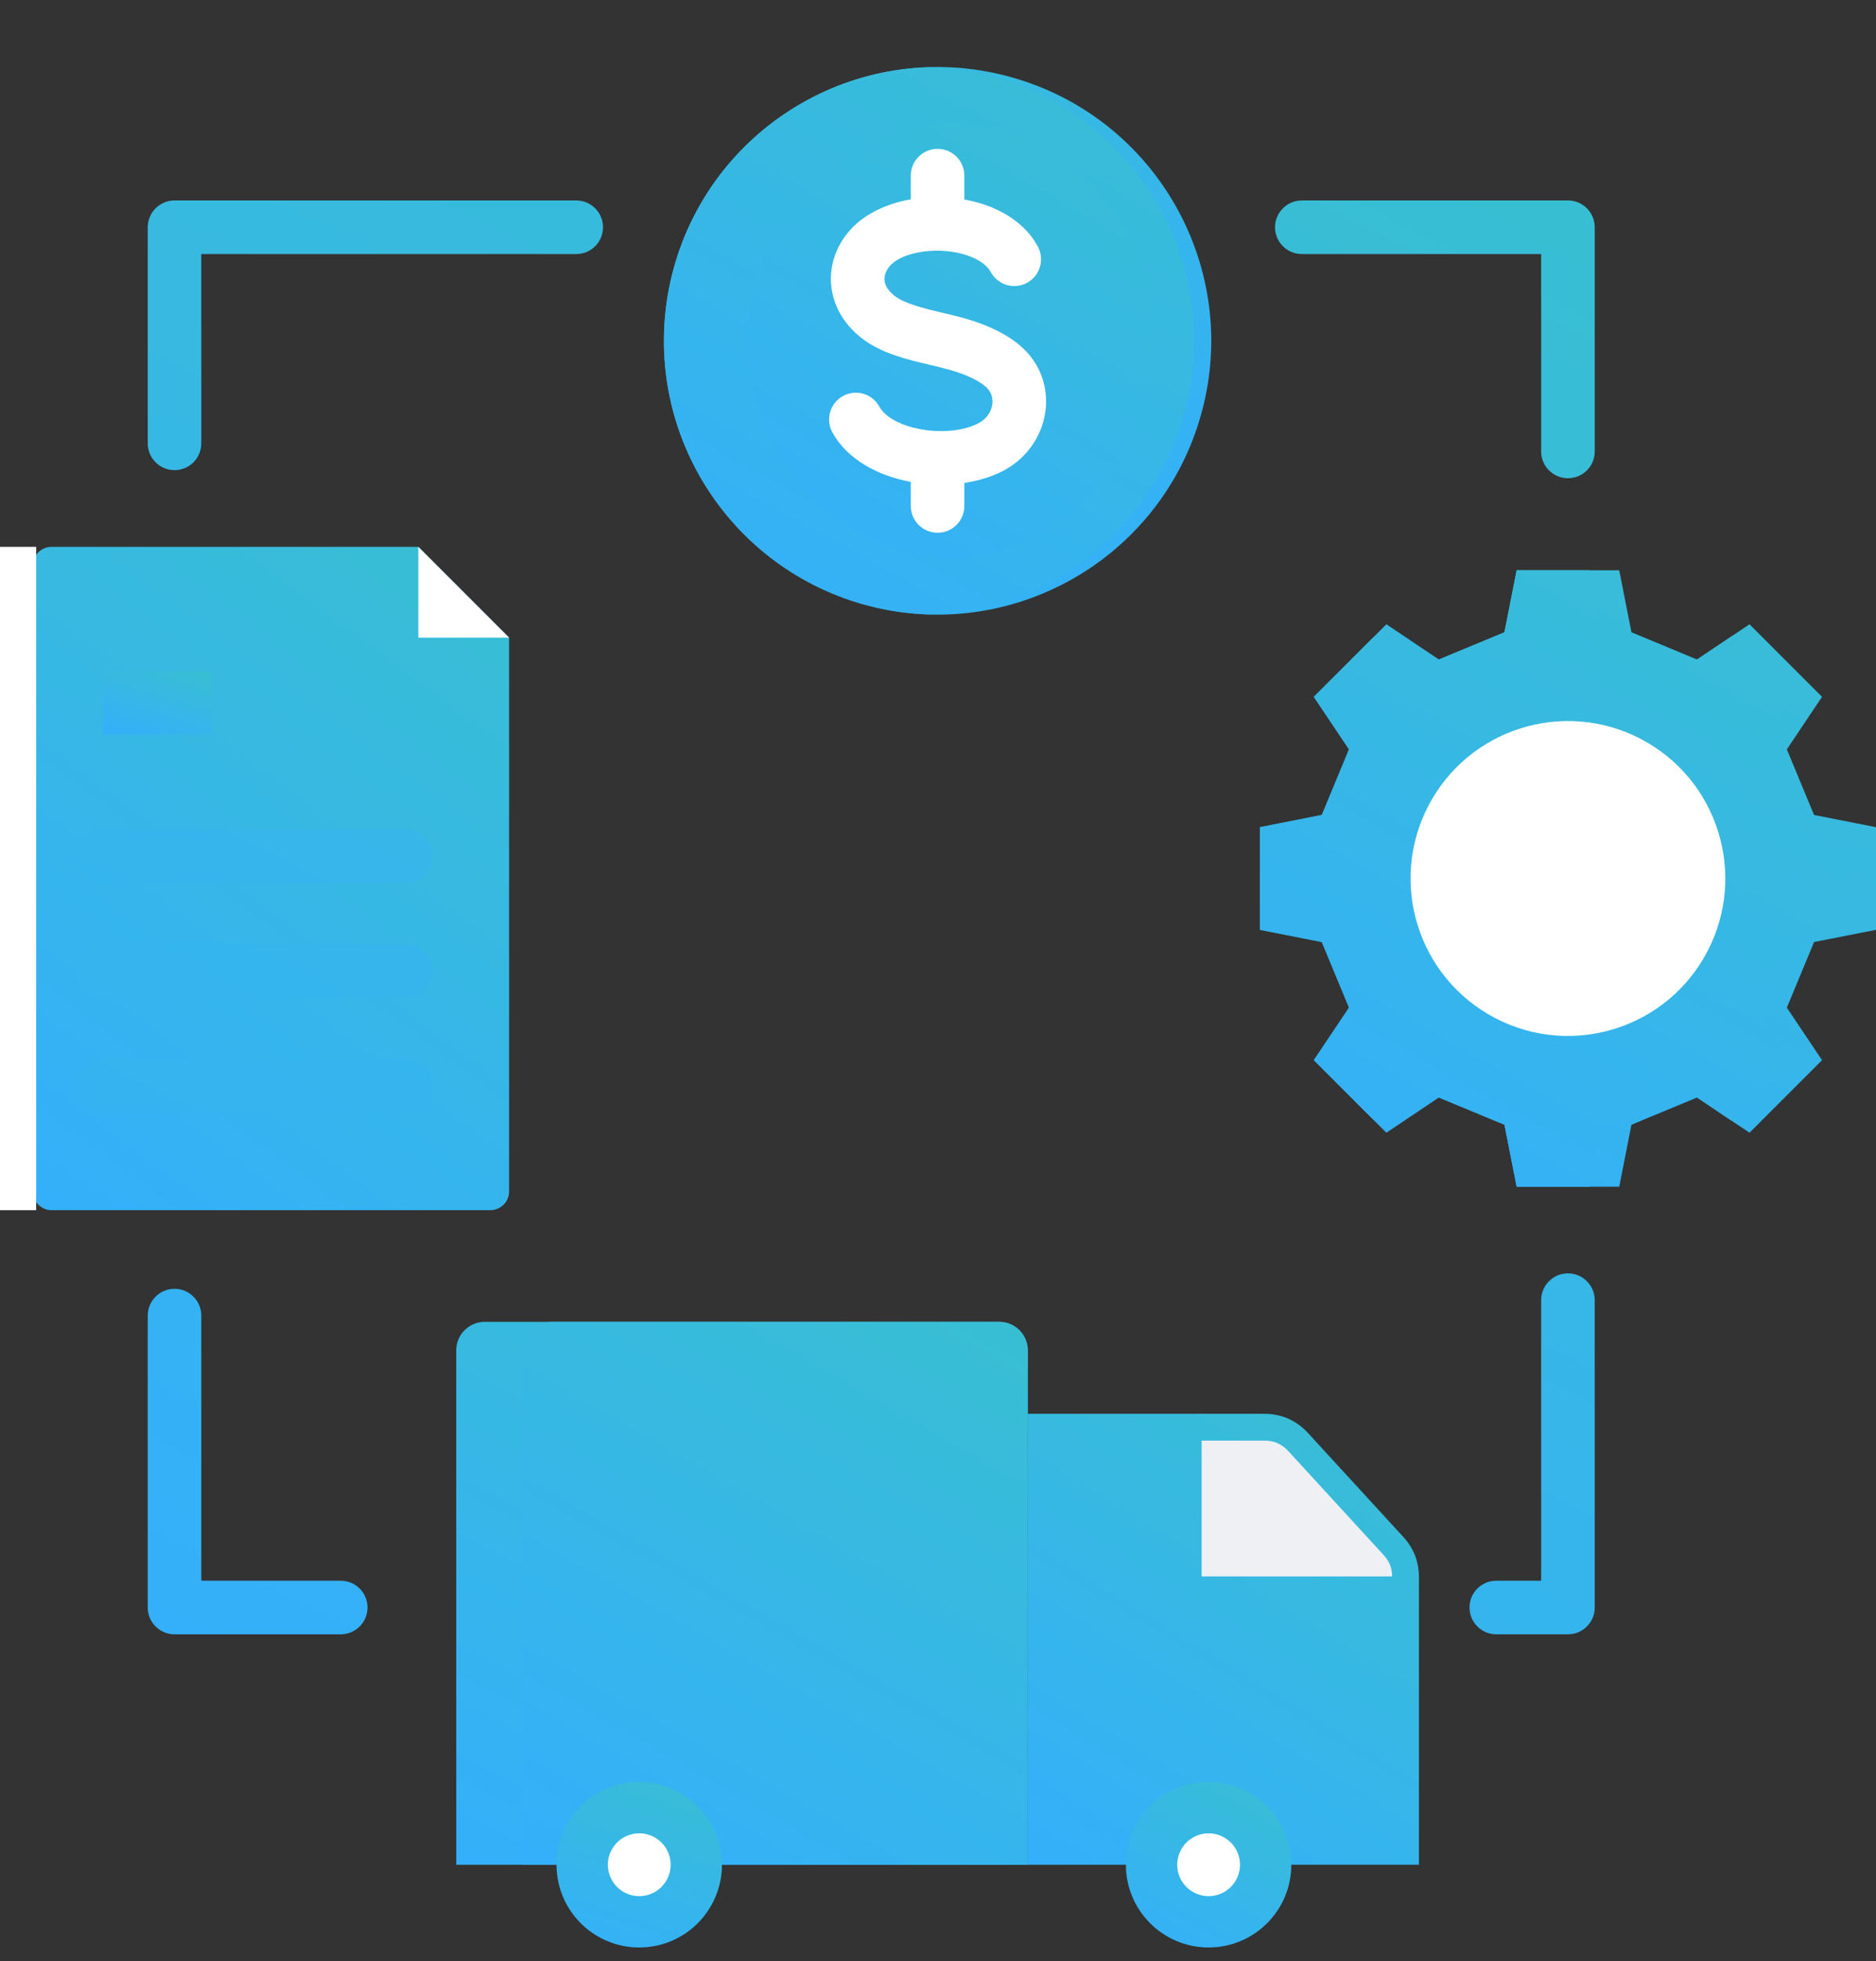 <?xml version="1.0" encoding="UTF-8"?> <svg xmlns="http://www.w3.org/2000/svg" width="200" height="209" viewBox="0 0 200 209" fill="none"><rect x="0" y="0" width="200" height="209" fill="#333333" stroke="none"/><path fill-rule="evenodd" clip-rule="evenodd" d="M3.5 60.271C3.5 59.166 4.395 58.271 5.5 58.271H44.598L54.274 67.947V126.953C54.274 128.057 53.378 128.953 52.274 128.953H5.5C4.395 128.953 3.5 128.057 3.5 126.953V60.271Z" fill="url(#paint0_linear_28_2)"></path><path d="M3.855 58.271H0V128.953H3.855V58.271Z" fill="white"></path><path fill-rule="evenodd" clip-rule="evenodd" d="M44.598 58.271L54.274 67.947H44.598V58.271Z" fill="white"></path><path d="M22.611 71.567H11.015V78.265H22.611V71.567Z" fill="url(#paint1_linear_28_2)"></path><path fill-rule="evenodd" clip-rule="evenodd" d="M51.671 140.854H106.536C108.206 140.854 109.568 142.216 109.568 143.886V198.702H48.639V143.886C48.639 142.216 50.002 140.854 51.671 140.854Z" fill="url(#paint2_linear_28_2)"></path><path fill-rule="evenodd" clip-rule="evenodd" d="M58.708 140.854H106.536C108.205 140.854 109.567 142.216 109.567 143.886V198.702H55.677V143.886C55.677 142.216 57.039 140.854 58.708 140.854Z" fill="url(#paint3_linear_28_2)"></path><path fill-rule="evenodd" clip-rule="evenodd" d="M151.271 198.703H109.568V150.653H134.779C136.622 150.653 138.208 151.35 139.454 152.708L149.601 163.765C150.718 164.982 151.271 166.403 151.271 168.055V198.703Z" fill="url(#paint4_linear_28_2)"></path><path fill-rule="evenodd" clip-rule="evenodd" d="M128.106 153.508V167.977H148.414C148.407 167.523 148.335 167.122 148.199 166.773C148.055 166.402 147.823 166.043 147.503 165.695L137.357 154.638C137.004 154.253 136.613 153.967 136.192 153.781C135.78 153.6 135.307 153.508 134.779 153.508H128.106Z" fill="#EFF0F3"></path><path d="M128.849 207.519C133.719 207.519 137.666 203.572 137.666 198.702C137.666 193.832 133.719 189.885 128.849 189.885C123.979 189.885 120.032 193.832 120.032 198.702C120.032 203.572 123.979 207.519 128.849 207.519Z" fill="url(#paint5_linear_28_2)"></path><path d="M69.551 207.407C74.359 206.633 77.628 202.107 76.853 197.3C76.078 192.492 71.553 189.223 66.745 189.998C61.938 190.772 58.669 195.298 59.443 200.105C60.218 204.913 64.744 208.182 69.551 207.407Z" fill="url(#paint6_linear_28_2)"></path><path d="M127.897 44.694C132.523 29.262 123.763 13.002 108.331 8.376C92.899 3.75 76.639 12.51 72.013 27.942C67.387 43.374 76.147 59.634 91.579 64.26C107.011 68.886 123.271 60.126 127.897 44.694Z" fill="url(#paint7_linear_28_2)"></path><path fill-rule="evenodd" clip-rule="evenodd" d="M99.044 65.473C83.355 64.991 70.785 52.123 70.785 36.318C70.785 20.512 83.355 7.644 99.044 7.163C114.732 7.644 127.303 20.512 127.303 36.318C127.303 52.123 114.733 64.991 99.044 65.473Z" fill="url(#paint8_linear_28_2)"></path><path fill-rule="evenodd" clip-rule="evenodd" d="M101.452 13.094C113.608 13.865 123.229 23.967 123.229 36.318C123.229 48.669 113.608 58.771 101.452 59.543C89.296 58.771 79.675 48.669 79.675 36.318C79.675 23.967 89.296 13.865 101.452 13.094Z" fill="url(#paint9_linear_28_2)"></path><path fill-rule="evenodd" clip-rule="evenodd" d="M97.099 51.348C93.556 50.692 90.307 48.935 88.738 46.072C87.985 44.69 88.49 42.955 89.872 42.197C91.261 41.438 92.993 41.947 93.748 43.331C95.079 45.758 100.965 46.775 104.245 45.138C105.098 44.713 105.661 43.974 105.785 43.109C105.842 42.694 105.838 41.902 105.14 41.258C104.609 40.769 103.508 40.055 101.279 39.418C100.648 39.239 99.946 39.072 99.203 38.896C96.739 38.316 93.948 37.656 91.876 36.043C89.925 34.531 88.759 32.474 88.6 30.254C88.441 28.081 89.235 25.959 90.844 24.285C92.323 22.746 94.562 21.687 97.099 21.239V18.72C97.099 17.141 98.375 15.865 99.954 15.865C101.534 15.865 102.81 17.141 102.81 18.72V21.26C106.432 21.911 109.268 23.713 110.642 26.268C111.39 27.66 110.872 29.39 109.484 30.14C108.098 30.887 106.363 30.368 105.618 28.978C105.045 27.922 103.414 27.094 101.362 26.811C98.788 26.465 96.098 27.065 94.963 28.238C94.496 28.734 94.254 29.3 94.295 29.839C94.348 30.584 94.916 31.172 95.376 31.532C96.47 32.379 98.619 32.891 100.517 33.339C101.288 33.522 102.088 33.709 102.843 33.922C105.498 34.681 107.574 35.735 109.012 37.06C110.925 38.822 111.81 41.319 111.438 43.913C111.051 46.627 109.312 48.997 106.788 50.253C105.604 50.842 104.245 51.245 102.81 51.459V53.913C102.81 55.488 101.534 56.77 99.954 56.77C98.375 56.77 97.099 55.488 97.099 53.913V51.348H97.099Z" fill="white"></path><path fill-rule="evenodd" clip-rule="evenodd" d="M200 88.144L193.396 86.841L190.495 79.85L194.247 74.255L186.514 66.522L180.92 70.274L173.928 67.374L172.626 60.77H161.69L160.387 67.374L153.395 70.274L147.801 66.522L140.068 74.255L143.819 79.85L140.92 86.841L134.315 88.144V99.08L140.92 100.382L143.819 107.374L140.068 112.968L147.801 120.701L153.395 116.95L160.387 119.85L161.69 126.454H172.626L173.928 119.85L180.92 116.95L186.514 120.701L194.247 112.968L190.495 107.374L193.396 100.382L200 99.08V88.144Z" fill="url(#paint10_linear_28_2)"></path><path fill-rule="evenodd" clip-rule="evenodd" d="M196.808 99.08L190.203 100.382L187.303 107.374L191.055 112.968L184.603 119.42L179.699 116.131L170.735 119.85L169.433 126.454H161.69L160.387 119.85L151.423 116.131L146.52 119.42L140.068 112.968L143.819 107.374L140.92 100.382L134.315 99.08V88.144L140.92 86.841L143.819 79.85L140.068 74.255L146.52 67.804L151.423 71.092L160.387 67.374L161.69 60.77H169.433L170.735 67.374L179.699 71.092L184.603 67.804L191.055 74.255L187.303 79.85L190.203 86.841L196.808 88.144V99.08Z" fill="url(#paint11_linear_28_2)"></path><path d="M182.033 101.365C186.316 93.149 183.127 83.017 174.911 78.735C166.695 74.453 156.564 77.641 152.281 85.857C147.999 94.073 151.188 104.205 159.403 108.487C167.619 112.769 177.751 109.581 182.033 101.365Z" fill="white"></path><path fill-rule="evenodd" clip-rule="evenodd" d="M18.605 50.098C17.03 50.098 15.75 48.822 15.75 47.242V24.217C15.75 22.639 17.03 21.362 18.605 21.362H61.431C63.006 21.362 64.287 22.639 64.287 24.217C64.287 25.796 63.006 27.073 61.431 27.073H21.46V47.243C21.46 48.822 20.184 50.098 18.605 50.098ZM167.158 50.959C165.583 50.959 164.301 49.679 164.301 48.104V27.072H138.786C137.213 27.072 135.931 25.791 135.931 24.217C135.931 22.643 137.213 21.362 138.786 21.362H167.158C168.737 21.362 170.014 22.638 170.014 24.217V48.104C170.014 49.679 168.737 50.959 167.158 50.959ZM36.323 174.149H18.605C17.03 174.149 15.75 172.873 15.75 171.293V140.187C15.75 138.61 17.03 137.332 18.605 137.332C20.181 137.332 21.46 138.61 21.46 140.187V168.438H36.323C37.902 168.438 39.181 169.714 39.181 171.293C39.181 172.873 37.902 174.149 36.323 174.149ZM167.158 174.149H159.52C157.942 174.149 156.665 172.873 156.665 171.293C156.665 169.714 157.941 168.438 159.52 168.438H164.301V138.544C164.301 136.964 165.583 135.688 167.158 135.688C168.733 135.688 170.014 136.964 170.014 138.544V171.293C170.014 172.872 168.737 174.149 167.158 174.149ZM43.257 94.083H11.015C9.436 94.083 8.16 92.801 8.16 91.226C8.16 89.65 9.436 88.37 11.015 88.37H43.257C44.836 88.37 46.114 89.646 46.114 91.226C46.114 92.805 44.836 94.083 43.257 94.083ZM43.257 106.297H11.015C9.436 106.297 8.16 105.017 8.16 103.441C8.16 101.866 9.436 100.586 11.015 100.586H43.257C44.836 100.586 46.114 101.862 46.114 103.441C46.114 105.021 44.836 106.297 43.257 106.297ZM43.257 118.512H11.015C9.436 118.512 8.16 117.23 8.16 115.655C8.16 114.081 9.436 112.8 11.015 112.8H43.257C44.836 112.8 46.114 114.078 46.114 115.655C46.114 117.233 44.836 118.512 43.257 118.512Z" fill="url(#paint12_linear_28_2)"></path><path d="M68.685 202.006C70.51 201.711 71.75 199.992 71.454 198.167C71.159 196.342 69.44 195.102 67.615 195.397C65.79 195.693 64.55 197.412 64.845 199.237C65.141 201.062 66.86 202.302 68.685 202.006Z" fill="white"></path><path d="M131.944 199.978C132.648 198.268 131.833 196.312 130.124 195.608C128.414 194.904 126.458 195.719 125.754 197.428C125.05 199.138 125.865 201.094 127.574 201.798C129.284 202.502 131.24 201.687 131.944 199.978Z" fill="white"></path><defs><linearGradient id="paint0_linear_28_2" x1="77.753" y1="64.379" x2="15.324" y2="148.772" gradientUnits="userSpaceOnUse"><stop stop-color="#39C0CE"></stop><stop offset="1" stop-color="#33AEFF"></stop></linearGradient><linearGradient id="paint1_linear_28_2" x1="27.974" y1="72.146" x2="24.503" y2="83.454" gradientUnits="userSpaceOnUse"><stop stop-color="#39C0CE"></stop><stop offset="1" stop-color="#33AEFF"></stop></linearGradient><linearGradient id="paint2_linear_28_2" x1="137.742" y1="145.854" x2="94.766" y2="231.036" gradientUnits="userSpaceOnUse"><stop stop-color="#39C0CE"></stop><stop offset="1" stop-color="#33AEFF"></stop></linearGradient><linearGradient id="paint3_linear_28_2" x1="134.487" y1="145.854" x2="88.495" y2="226.484" gradientUnits="userSpaceOnUse"><stop stop-color="#39C0CE"></stop><stop offset="1" stop-color="#33AEFF"></stop></linearGradient><linearGradient id="paint4_linear_28_2" x1="170.555" y1="154.806" x2="131.027" y2="219.368" gradientUnits="userSpaceOnUse"><stop stop-color="#39C0CE"></stop><stop offset="1" stop-color="#33AEFF"></stop></linearGradient><linearGradient id="paint5_linear_28_2" x1="145.821" y1="191.409" x2="132.322" y2="216.812" gradientUnits="userSpaceOnUse"><stop stop-color="#39C0CE"></stop><stop offset="1" stop-color="#33AEFF"></stop></linearGradient><linearGradient id="paint6_linear_28_2" x1="83.744" y1="188.802" x2="74.458" y2="216.03" gradientUnits="userSpaceOnUse"><stop stop-color="#39C0CE"></stop><stop offset="1" stop-color="#33AEFF"></stop></linearGradient><linearGradient id="paint7_linear_28_2" x1="92.965" y1="-24.395" x2="160.646" y2="42.517" gradientUnits="userSpaceOnUse"><stop stop-color="#39C0CE"></stop><stop offset="1" stop-color="#33AEFF"></stop></linearGradient><linearGradient id="paint8_linear_28_2" x1="153.439" y1="12.202" x2="108.032" y2="95.027" gradientUnits="userSpaceOnUse"><stop stop-color="#39C0CE"></stop><stop offset="1" stop-color="#33AEFF"></stop></linearGradient><linearGradient id="paint9_linear_28_2" x1="143.369" y1="17.108" x2="106.562" y2="82.056" gradientUnits="userSpaceOnUse"><stop stop-color="#39C0CE"></stop><stop offset="1" stop-color="#33AEFF"></stop></linearGradient><linearGradient id="paint10_linear_28_2" x1="230.374" y1="66.446" x2="180.093" y2="161.069" gradientUnits="userSpaceOnUse"><stop stop-color="#39C0CE"></stop><stop offset="1" stop-color="#33AEFF"></stop></linearGradient><linearGradient id="paint11_linear_28_2" x1="225.706" y1="66.446" x2="174.048" y2="158.935" gradientUnits="userSpaceOnUse"><stop stop-color="#39C0CE"></stop><stop offset="1" stop-color="#33AEFF"></stop></linearGradient><linearGradient id="paint12_linear_28_2" x1="244.859" y1="34.566" x2="131.74" y2="260.073" gradientUnits="userSpaceOnUse"><stop stop-color="#39C0CE"></stop><stop offset="1" stop-color="#33AEFF"></stop></linearGradient></defs></svg> 